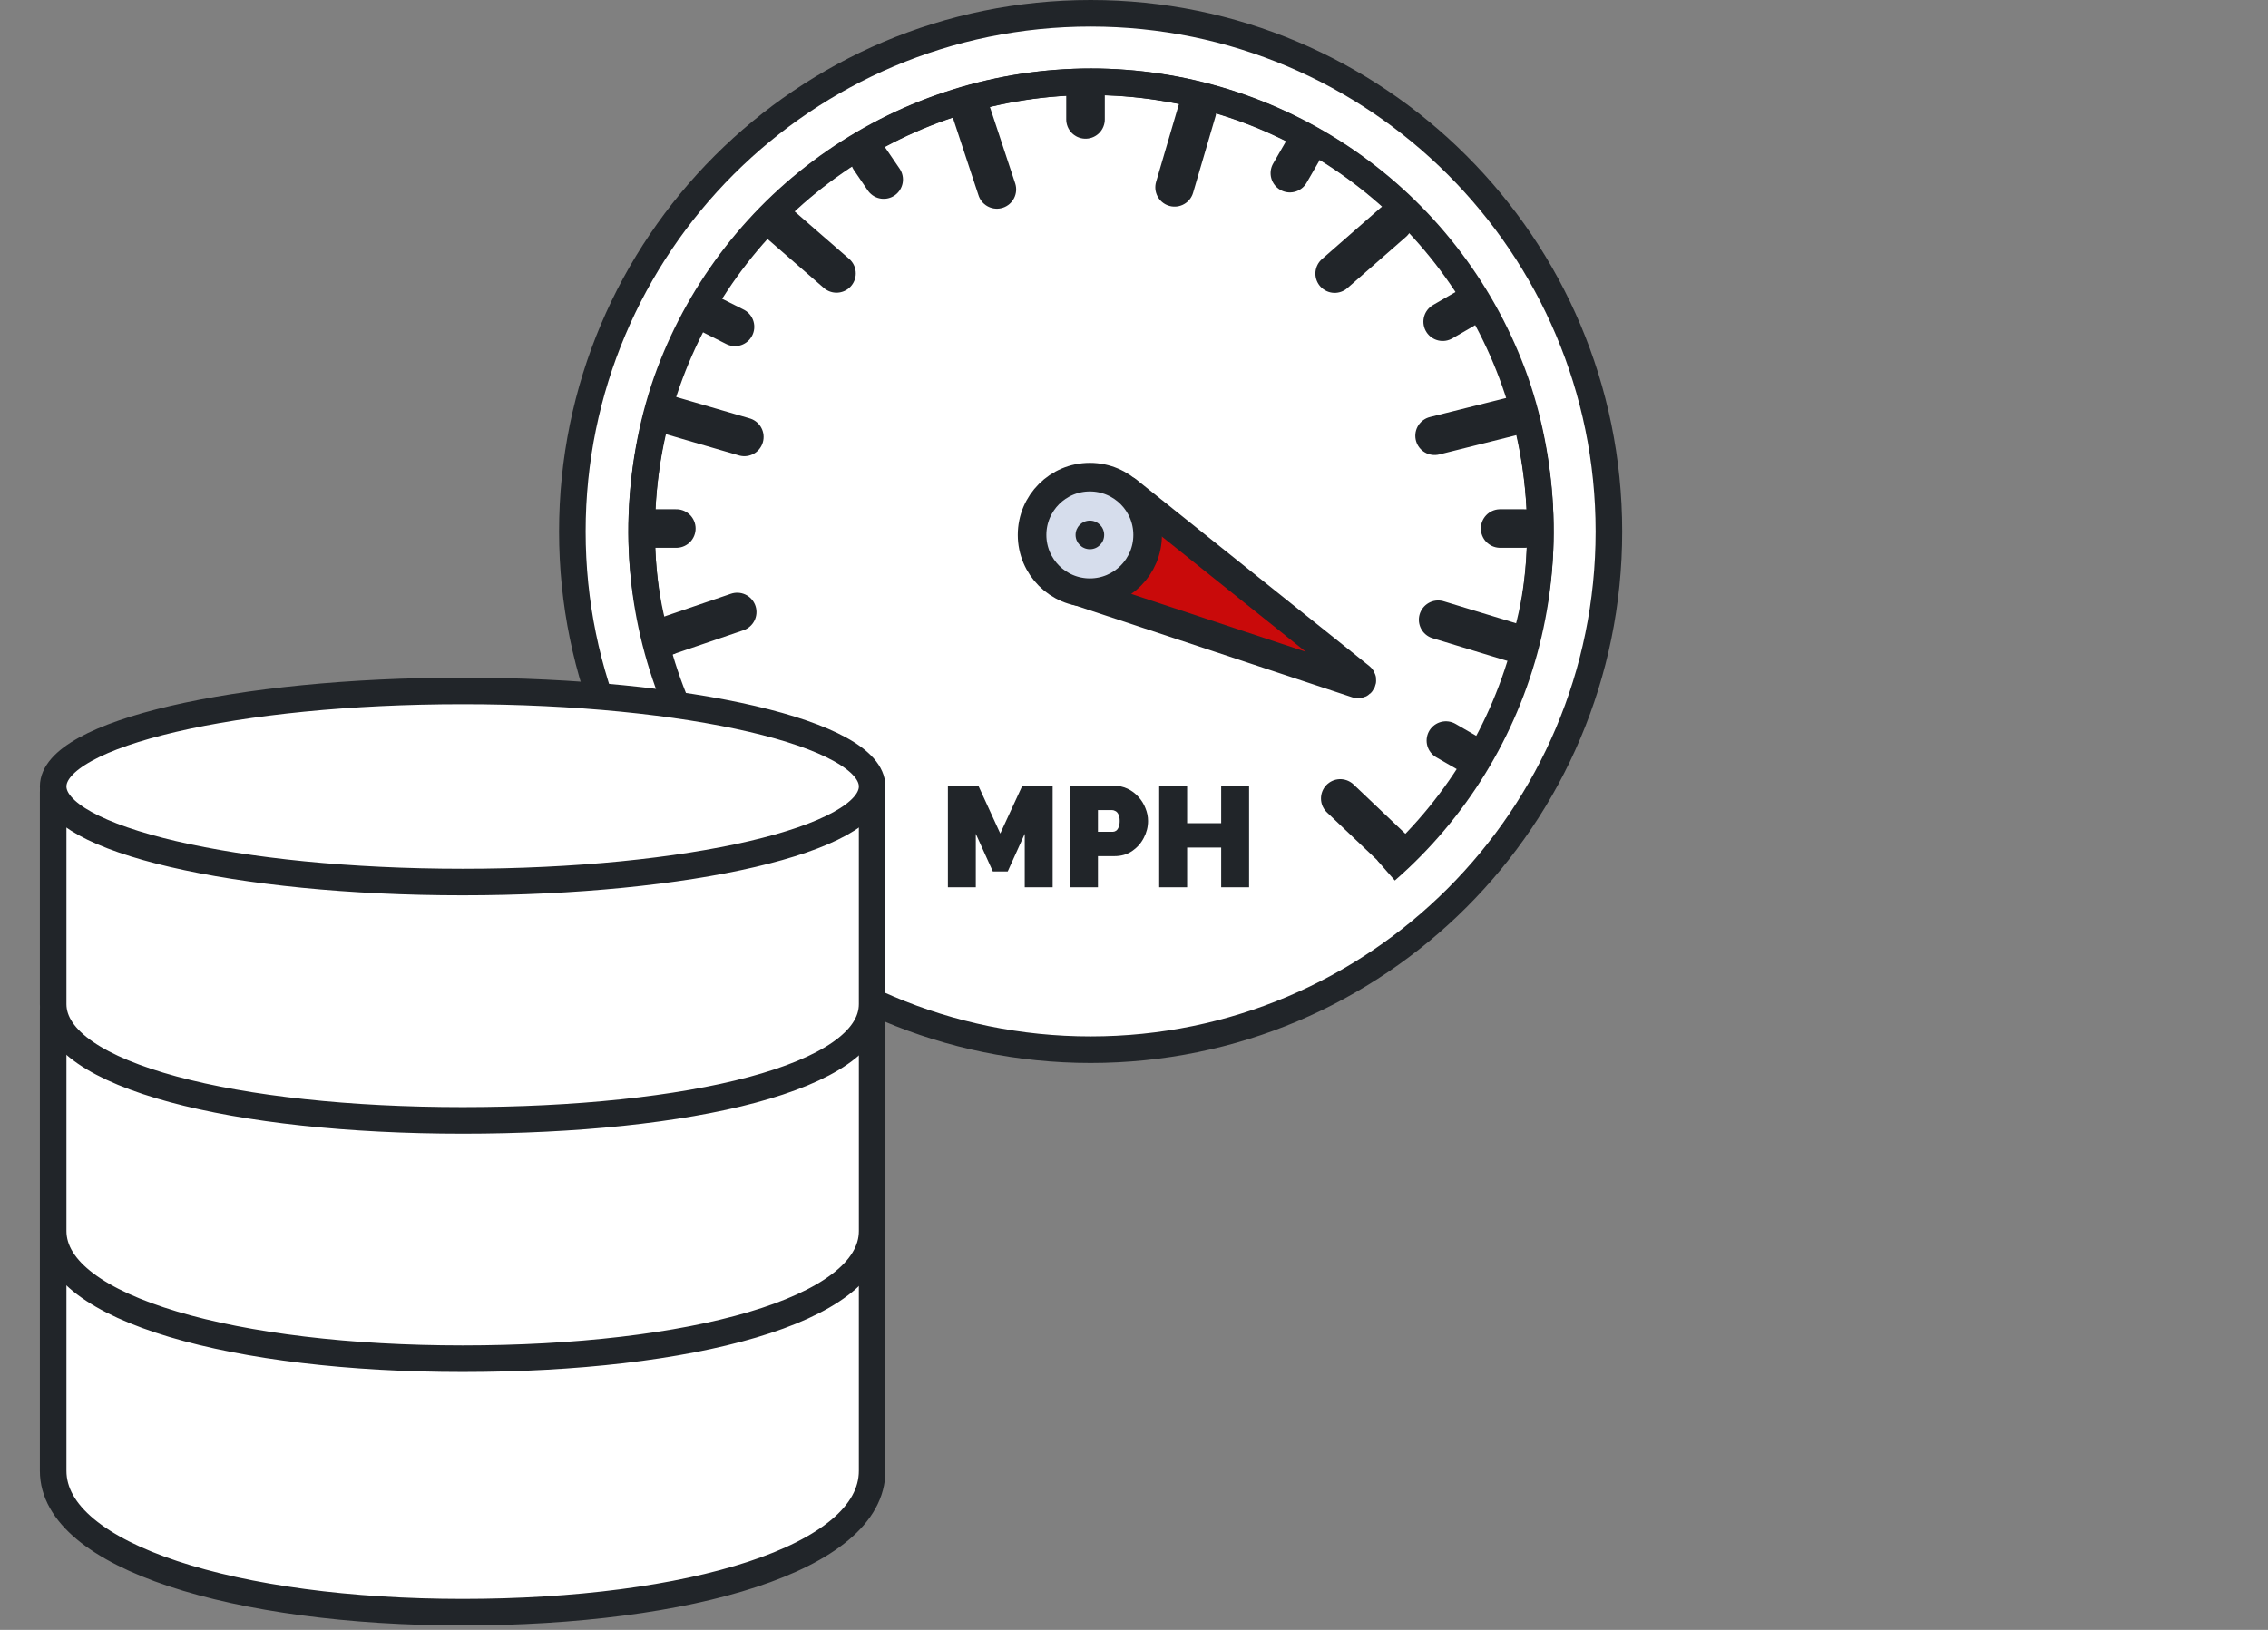 <svg width="128" height="92" viewBox="0 0 128 92" fill="none" xmlns="http://www.w3.org/2000/svg">
<rect x="0" y="0" width="128" height="92" fill="#808080" stroke="none"/>
<path d="M90.802 30C90.802 46.154 77.706 59.25 61.552 59.25C45.398 59.25 32.303 46.154 32.303 30C32.303 13.846 45.398 0.75 61.552 0.75C77.706 0.75 90.802 13.846 90.802 30Z" fill="white" stroke="#212529" stroke-width="1.5"/>
<path d="M61.264 5.357V6.74" stroke="#212529" stroke-width="2.177" stroke-miterlimit="10" stroke-linecap="round" stroke-linejoin="round"/>
<path d="M49.094 8.992L49.873 10.134" stroke="#212529" stroke-width="2.177" stroke-miterlimit="10" stroke-linecap="round" stroke-linejoin="round"/>
<path d="M40.246 17.826L41.481 18.448" stroke="#212529" stroke-width="2.177" stroke-miterlimit="10" stroke-linecap="round" stroke-linejoin="round"/>
<path d="M81.603 41.803L82.801 42.494" stroke="#212529" stroke-width="2.177" stroke-miterlimit="10" stroke-linecap="round" stroke-linejoin="round"/>
<path d="M36.787 29.833H38.17" stroke="#212529" stroke-width="2.177" stroke-miterlimit="10" stroke-linecap="round" stroke-linejoin="round"/>
<path d="M84.664 29.833H86.047" stroke="#212529" stroke-width="2.177" stroke-miterlimit="10" stroke-linecap="round" stroke-linejoin="round"/>
<path d="M81.422 18.158L82.619 17.467" stroke="#212529" stroke-width="2.177" stroke-miterlimit="10" stroke-linecap="round" stroke-linejoin="round"/>
<path d="M72.797 9.773L73.488 8.575" stroke="#212529" stroke-width="2.177" stroke-miterlimit="10" stroke-linecap="round" stroke-linejoin="round"/>
<path d="M54.852 6.429L56.261 10.691" stroke="#212529" stroke-width="2.177" stroke-miterlimit="10" stroke-linecap="round" stroke-linejoin="round"/>
<path d="M43.893 12.548L47.209 15.433" stroke="#212529" stroke-width="2.177" stroke-miterlimit="10" stroke-linecap="round" stroke-linejoin="round"/>
<path d="M75.641 45.069L78.827 48.098" stroke="#212529" stroke-width="2.177" stroke-miterlimit="10" stroke-linecap="round" stroke-linejoin="round"/>
<path d="M37.879 23.458L42.008 24.662" stroke="#212529" stroke-width="2.177" stroke-miterlimit="10" stroke-linecap="round" stroke-linejoin="round"/>
<path d="M81.166 34.981L85.281 36.232" stroke="#212529" stroke-width="2.177" stroke-miterlimit="10" stroke-linecap="round" stroke-linejoin="round"/>
<path d="M37.353 35.996L41.605 34.545" stroke="#212529" stroke-width="2.177" stroke-miterlimit="10" stroke-linecap="round" stroke-linejoin="round"/>
<path d="M80.965 24.596L85.251 23.524" stroke="#212529" stroke-width="2.177" stroke-miterlimit="10" stroke-linecap="round" stroke-linejoin="round"/>
<path d="M43.959 47.143L44.938 46.163" stroke="#212529" stroke-width="2.177" stroke-miterlimit="10" stroke-linecap="round" stroke-linejoin="round"/>
<path d="M75.326 15.443L78.634 12.548" stroke="#212529" stroke-width="2.177" stroke-miterlimit="10" stroke-linecap="round" stroke-linejoin="round"/>
<path d="M66.291 10.574L67.555 6.266" stroke="#212529" stroke-width="2.177" stroke-miterlimit="10" stroke-linecap="round" stroke-linejoin="round"/>
<path d="M37.413 37.149C35.567 32.227 35.974 25.892 37.794 21.056C39.614 16.221 42.866 12.056 47.116 9.119C51.366 6.181 56.411 4.61 61.578 4.615C66.744 4.621 71.786 6.203 76.029 9.15C80.273 12.097 83.516 16.268 85.326 21.107C87.136 25.946 87.426 31.223 86.158 36.231C84.89 41.239 82.123 45.741 78.228 49.136" stroke="#212529" stroke-width="1.5" stroke-linejoin="round"/>
<path d="M85.735 37.149C87.581 32.227 87.175 25.892 85.355 21.056C83.534 16.221 80.282 12.056 76.032 9.119C71.782 6.181 66.737 4.61 61.571 4.615C56.404 4.621 51.362 6.203 47.119 9.15C42.875 12.097 39.632 16.268 37.822 21.107C36.012 25.946 35.722 31.223 36.991 36.231C38.259 41.239 41.025 45.741 44.92 49.136" stroke="#212529" stroke-width="1.5" stroke-linejoin="round"/>
<path d="M57.834 50.085V47.065L56.873 49.189H56.033L55.072 47.065V50.085H53.497V44.351H55.217L56.453 47.048L57.697 44.351H59.409V50.085H57.834ZM60.39 50.085V44.351H62.862C63.142 44.351 63.4 44.407 63.637 44.52C63.874 44.633 64.079 44.787 64.251 44.981C64.423 45.169 64.555 45.382 64.647 45.619C64.744 45.856 64.792 46.095 64.792 46.338C64.792 46.677 64.711 46.997 64.55 47.299C64.394 47.6 64.173 47.848 63.888 48.042C63.608 48.23 63.279 48.325 62.902 48.325H61.965V50.085H60.39ZM61.965 46.952H62.797C62.862 46.952 62.924 46.933 62.983 46.895C63.042 46.857 63.091 46.793 63.128 46.701C63.171 46.61 63.193 46.488 63.193 46.338C63.193 46.176 63.169 46.052 63.12 45.966C63.077 45.875 63.021 45.813 62.951 45.78C62.886 45.743 62.821 45.724 62.757 45.724H61.965V46.952ZM70.495 44.351V50.085H68.92V47.84H66.998V50.085H65.422V44.351H66.998V46.467H68.92V44.351H70.495Z" fill="#212529"/>
<path d="M60.758 33.349L76.578 38.596C76.805 38.672 76.966 38.375 76.779 38.226L63.621 27.691" fill="#C90A0A"/>
<path d="M60.758 33.349L76.578 38.596C76.805 38.672 76.966 38.375 76.779 38.226L63.621 27.691" stroke="#212529" stroke-width="1.614" stroke-miterlimit="10" stroke-linecap="round" stroke-linejoin="round"/>
<path d="M61.509 33.455C63.31 33.455 64.77 31.995 64.77 30.194C64.77 28.393 63.31 26.933 61.509 26.933C59.708 26.933 58.248 28.393 58.248 30.194C58.248 31.995 59.708 33.455 61.509 33.455Z" fill="#D6DDEC" stroke="#212529" stroke-width="1.614" stroke-miterlimit="10" stroke-linecap="round" stroke-linejoin="round"/>
<circle cx="61.51" cy="30.194" r="0.807" fill="#212529"/>
<path d="M3 69.535V83.022C3 87.859 13.331 91 26.111 91C38.891 91 49.221 87.964 49.221 83.022V69.535" fill="white"/>
<path d="M3 69.535V83.022C3 87.859 13.331 91 26.111 91C38.891 91 49.221 87.964 49.221 83.022V69.535" stroke="#212529" stroke-width="1.5" stroke-miterlimit="10" stroke-linecap="round" stroke-linejoin="round"/>
<path d="M3 57.031V69.484C3 73.899 13.331 76.692 26.111 76.692C38.891 76.692 49.222 73.995 49.222 69.484V57.031" fill="white"/>
<path d="M3 57.031V69.484C3 73.899 13.331 76.692 26.111 76.692C38.891 76.692 49.222 73.995 49.222 69.484V57.031" stroke="#212529" stroke-width="1.5" stroke-miterlimit="10" stroke-linecap="round" stroke-linejoin="round"/>
<path d="M3 44.705V56.678C3 60.74 13.331 63.241 26.111 63.241C38.891 63.241 49.221 60.829 49.221 56.678V44.705" fill="white"/>
<path d="M3 44.705V56.678C3 60.74 13.331 63.241 26.111 63.241C38.891 63.241 49.221 60.829 49.221 56.678V44.705" stroke="#212529" stroke-width="1.5" stroke-miterlimit="10" stroke-linecap="round" stroke-linejoin="round"/>
<path d="M26.11 49.788C38.874 49.788 49.221 47.373 49.221 44.394C49.221 41.415 38.874 39 26.11 39C13.347 39 3 41.415 3 44.394C3 47.373 13.347 49.788 26.11 49.788Z" fill="white" stroke="#212529" stroke-width="1.5" stroke-miterlimit="10" stroke-linecap="round" stroke-linejoin="round"/>
</svg>
